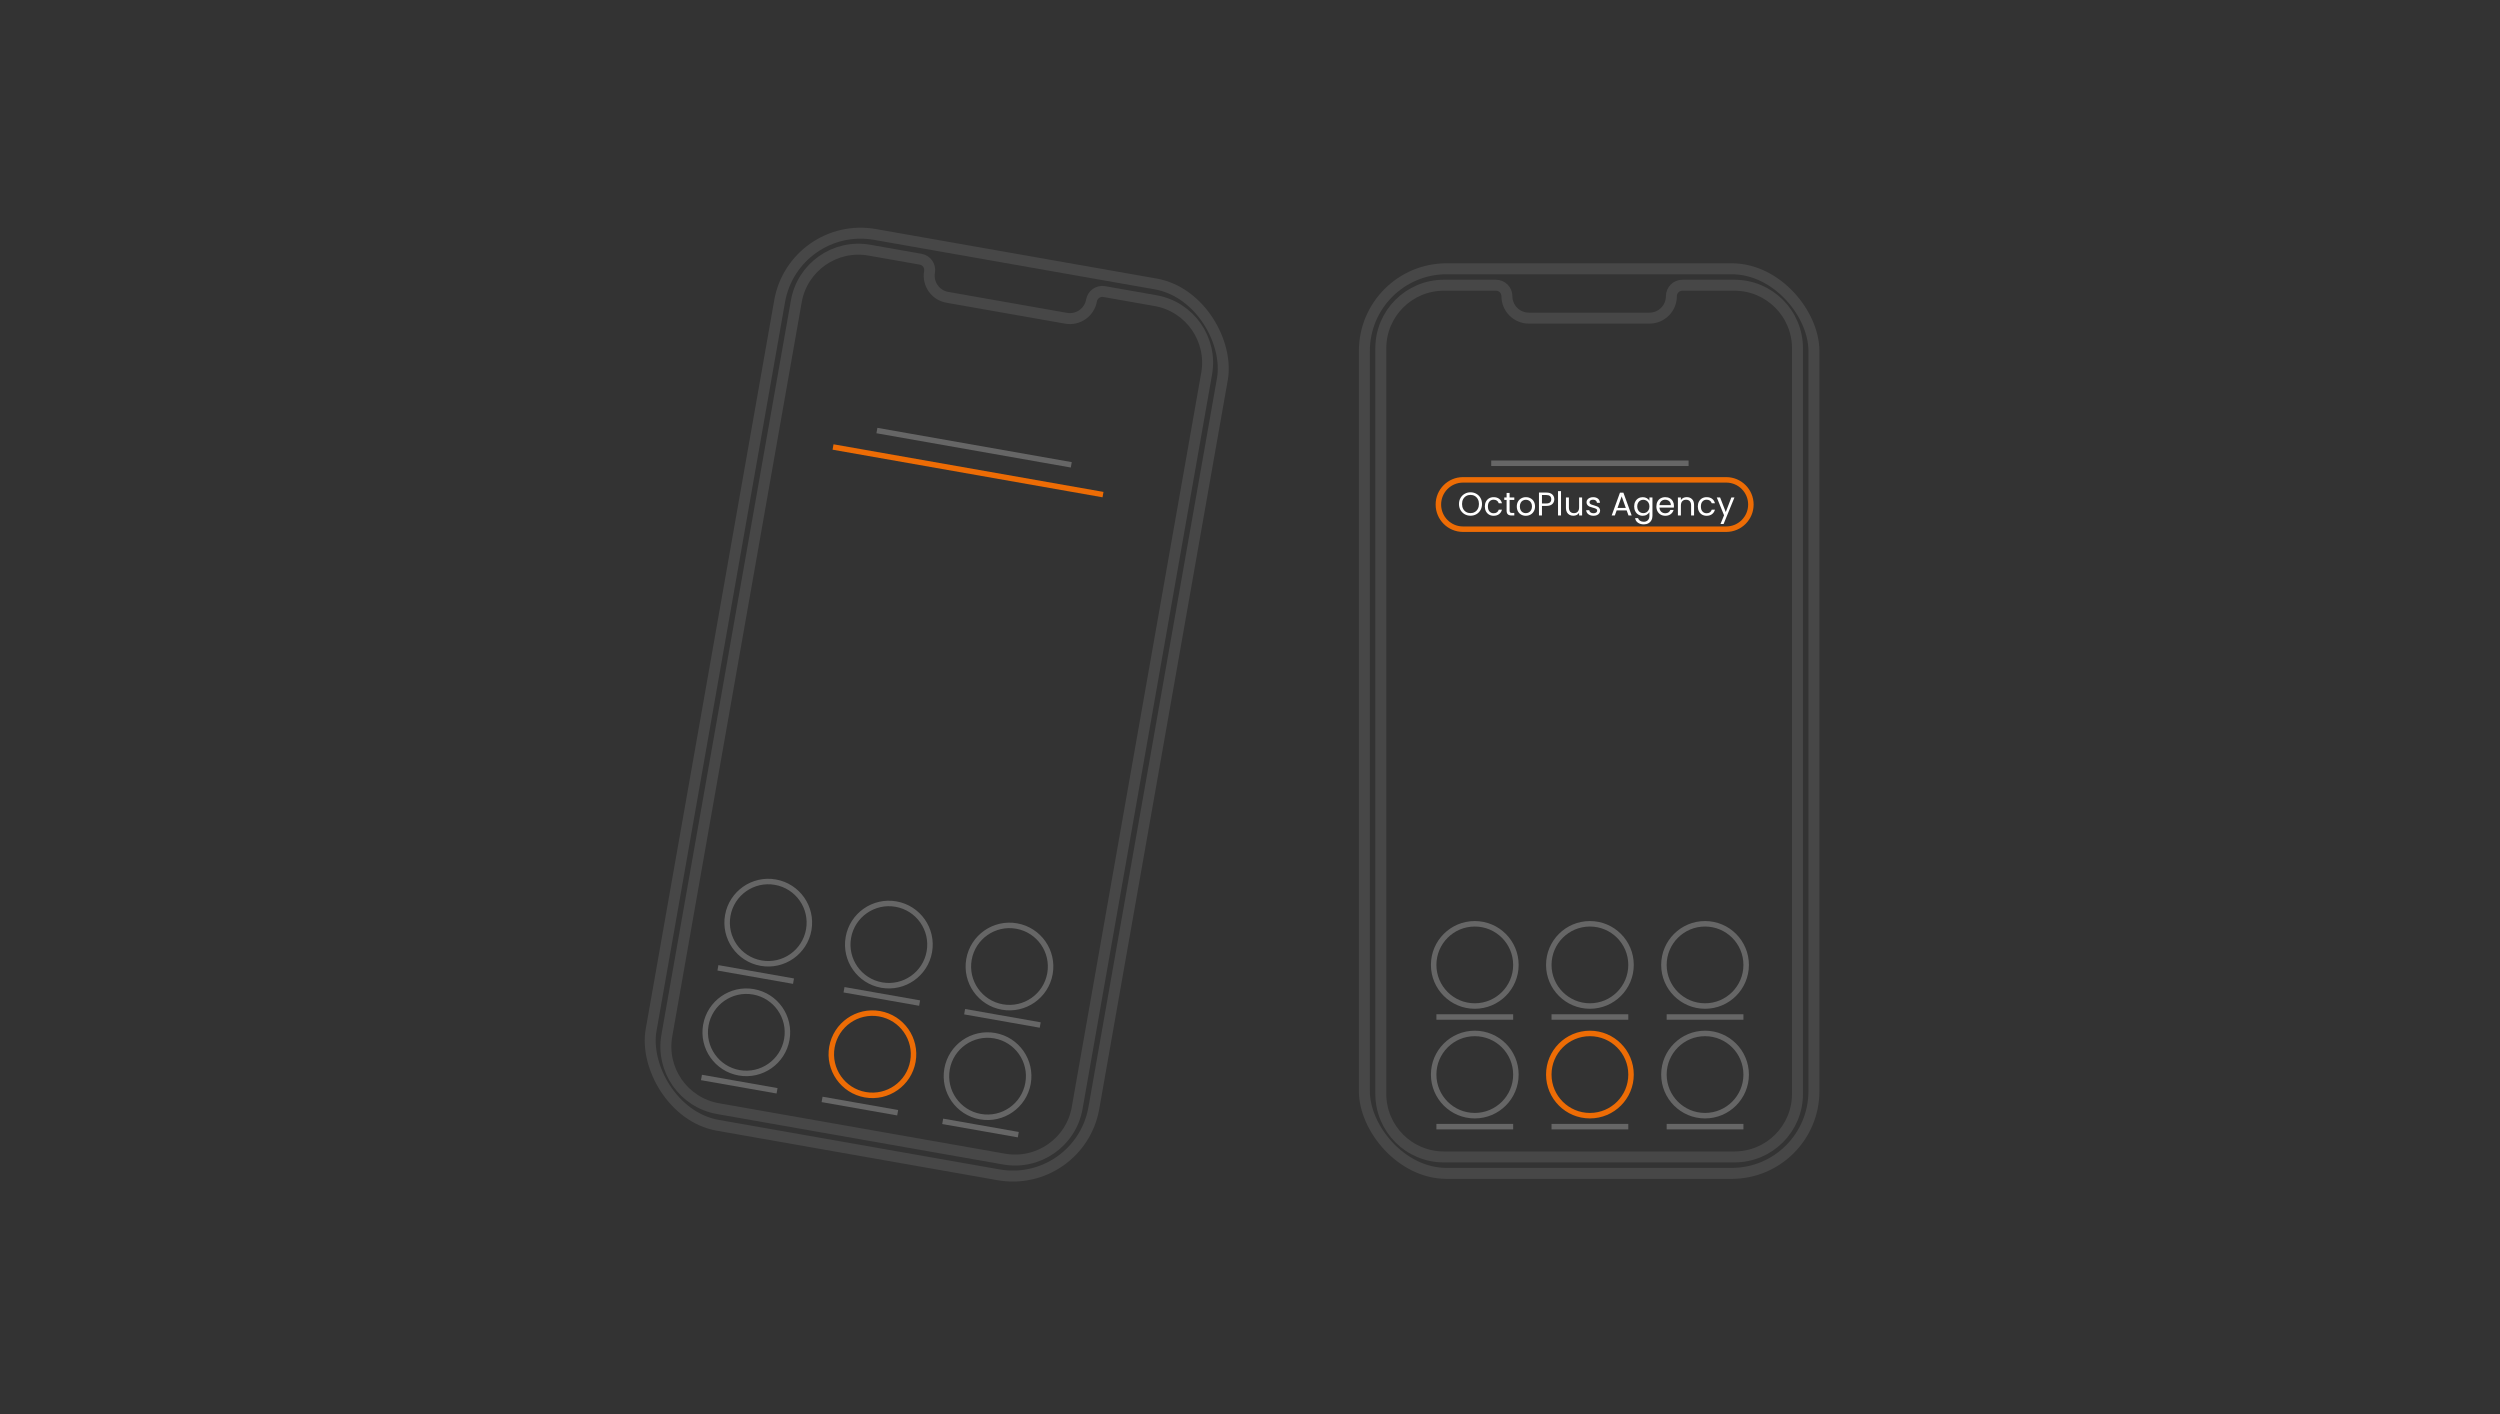 <svg width="456" height="258" viewBox="0 0 456 258" fill="none" xmlns="http://www.w3.org/2000/svg">
<rect x="0" y="0" width="456" height="258" fill="#333333" stroke="none"/>
<rect x="248.861" y="49.025" width="82" height="165" rx="15" stroke="white" stroke-opacity="0.1" stroke-width="2"/>
<path d="M327.861 63.525V199.525C327.861 205.876 322.713 211.025 316.361 211.025H290.361H263.361C257.01 211.025 251.861 205.876 251.861 199.525V63.525C251.861 57.173 257.01 52.025 263.361 52.025H272.861C273.966 52.025 274.861 52.92 274.861 54.025C274.861 56.234 276.652 58.025 278.861 58.025H300.861C303.07 58.025 304.861 56.234 304.861 54.025C304.861 52.92 305.757 52.025 306.861 52.025H316.361C322.713 52.025 327.861 57.173 327.861 63.525Z" stroke="white" stroke-opacity="0.1" stroke-width="2"/>
<line x1="272" y1="84.5" x2="308" y2="84.5" stroke="white" stroke-opacity="0.25"/>
<line x1="262" y1="185.5" x2="276" y2="185.5" stroke="white" stroke-opacity="0.25"/>
<line x1="283" y1="185.5" x2="297" y2="185.5" stroke="white" stroke-opacity="0.25"/>
<line x1="304" y1="185.5" x2="318" y2="185.5" stroke="white" stroke-opacity="0.25"/>
<line x1="262" y1="205.5" x2="276" y2="205.5" stroke="white" stroke-opacity="0.25"/>
<line x1="283" y1="205.5" x2="297" y2="205.5" stroke="white" stroke-opacity="0.25"/>
<line x1="304" y1="205.5" x2="318" y2="205.5" stroke="white" stroke-opacity="0.25"/>
<circle cx="290" cy="196" r="7.5" stroke="#ED6C05"/>
<circle cx="269" cy="196" r="7.5" stroke="white" stroke-opacity="0.25"/>
<circle cx="269" cy="176" r="7.5" stroke="white" stroke-opacity="0.25"/>
<circle cx="290" cy="176" r="7.5" stroke="white" stroke-opacity="0.25"/>
<circle cx="311" cy="176" r="7.5" stroke="white" stroke-opacity="0.25"/>
<circle cx="311" cy="196" r="7.5" stroke="white" stroke-opacity="0.25"/>
<rect x="144.81" y="40.158" width="82" height="165" rx="15" transform="rotate(10 144.81 40.158)" stroke="white" stroke-opacity="0.1" stroke-width="2"/>
<path d="M220.092 68.156L196.476 202.09C195.373 208.345 189.409 212.521 183.154 211.419L157.549 206.904L130.959 202.215C124.704 201.112 120.528 195.148 121.631 188.893L145.247 54.959C146.35 48.704 152.314 44.528 158.569 45.631L167.925 47.28C169.013 47.472 169.739 48.51 169.547 49.597C169.163 51.773 170.616 53.847 172.792 54.231L194.457 58.051C196.633 58.435 198.708 56.982 199.091 54.807C199.283 53.719 200.32 52.993 201.408 53.184L210.764 54.834C217.019 55.937 221.195 61.902 220.092 68.156Z" stroke="white" stroke-opacity="0.1" stroke-width="2"/>
<line x1="159.948" y1="78.532" x2="195.401" y2="84.784" stroke="white" stroke-opacity="0.25"/>
<line x1="130.948" y1="176.532" x2="144.735" y2="178.963" stroke="white" stroke-opacity="0.25"/>
<line x1="153.948" y1="180.532" x2="167.735" y2="182.963" stroke="white" stroke-opacity="0.25"/>
<line x1="175.948" y1="184.532" x2="189.735" y2="186.963" stroke="white" stroke-opacity="0.25"/>
<line x1="127.948" y1="196.532" x2="141.735" y2="198.963" stroke="white" stroke-opacity="0.25"/>
<line x1="149.948" y1="200.532" x2="163.735" y2="202.963" stroke="white" stroke-opacity="0.25"/>
<line x1="171.948" y1="204.532" x2="185.735" y2="206.963" stroke="white" stroke-opacity="0.25"/>
<line x1="151.948" y1="81.532" x2="201.189" y2="90.215" stroke="#ED6C05"/>
<circle cx="159.129" cy="192.292" r="7.5" transform="rotate(10 159.129 192.292)" stroke="#ED6C05"/>
<circle cx="136.129" cy="188.292" r="7.5" transform="rotate(10 136.129 188.292)" stroke="white" stroke-opacity="0.25"/>
<circle cx="140.129" cy="168.292" r="7.5" transform="rotate(10 140.129 168.292)" stroke="white" stroke-opacity="0.25"/>
<circle cx="162.129" cy="172.292" r="7.5" transform="rotate(10 162.129 172.292)" stroke="white" stroke-opacity="0.25"/>
<circle cx="184.129" cy="176.292" r="7.5" transform="rotate(10 184.129 176.292)" stroke="white" stroke-opacity="0.25"/>
<circle cx="180.129" cy="196.292" r="7.5" transform="rotate(10 180.129 196.292)" stroke="white" stroke-opacity="0.25"/>
<path d="M266.861 87.525H314.861C317.347 87.525 319.361 89.539 319.361 92.025C319.361 94.51 317.347 96.525 314.861 96.525H266.861C264.376 96.525 262.361 94.51 262.361 92.025C262.361 89.539 264.376 87.525 266.861 87.525Z" stroke="#ED6C05"/>
<path d="M268.219 94.067C267.831 94.067 267.477 93.977 267.157 93.797C266.837 93.613 266.583 93.359 266.395 93.035C266.211 92.707 266.119 92.339 266.119 91.931C266.119 91.523 266.211 91.157 266.395 90.833C266.583 90.505 266.837 90.251 267.157 90.071C267.477 89.887 267.831 89.795 268.219 89.795C268.611 89.795 268.967 89.887 269.287 90.071C269.607 90.251 269.859 90.503 270.043 90.827C270.227 91.151 270.319 91.519 270.319 91.931C270.319 92.343 270.227 92.711 270.043 93.035C269.859 93.359 269.607 93.613 269.287 93.797C268.967 93.977 268.611 94.067 268.219 94.067ZM268.219 93.593C268.511 93.593 268.773 93.525 269.005 93.389C269.241 93.253 269.425 93.059 269.557 92.807C269.693 92.555 269.761 92.263 269.761 91.931C269.761 91.595 269.693 91.303 269.557 91.055C269.425 90.803 269.243 90.609 269.011 90.473C268.779 90.337 268.515 90.269 268.219 90.269C267.923 90.269 267.659 90.337 267.427 90.473C267.195 90.609 267.011 90.803 266.875 91.055C266.743 91.303 266.677 91.595 266.677 91.931C266.677 92.263 266.743 92.555 266.875 92.807C267.011 93.059 267.195 93.253 267.427 93.389C267.663 93.525 267.927 93.593 268.219 93.593ZM270.836 92.375C270.836 92.035 270.904 91.739 271.04 91.487C271.176 91.231 271.364 91.033 271.604 90.893C271.848 90.753 272.126 90.683 272.438 90.683C272.842 90.683 273.174 90.781 273.434 90.977C273.698 91.173 273.872 91.445 273.956 91.793H273.368C273.312 91.593 273.202 91.435 273.038 91.319C272.878 91.203 272.678 91.145 272.438 91.145C272.126 91.145 271.874 91.253 271.682 91.469C271.49 91.681 271.394 91.983 271.394 92.375C271.394 92.771 271.49 93.077 271.682 93.293C271.874 93.509 272.126 93.617 272.438 93.617C272.678 93.617 272.878 93.561 273.038 93.449C273.198 93.337 273.308 93.177 273.368 92.969H273.956C273.868 93.305 273.692 93.575 273.428 93.779C273.164 93.979 272.834 94.079 272.438 94.079C272.126 94.079 271.848 94.009 271.604 93.869C271.364 93.729 271.176 93.531 271.04 93.275C270.904 93.019 270.836 92.719 270.836 92.375ZM275.351 91.187V93.125C275.351 93.285 275.385 93.399 275.453 93.467C275.521 93.531 275.639 93.563 275.807 93.563H276.209V94.025H275.717C275.413 94.025 275.185 93.955 275.033 93.815C274.881 93.675 274.805 93.445 274.805 93.125V91.187H274.379V90.737H274.805V89.909H275.351V90.737H276.209V91.187H275.351ZM278.304 94.079C277.996 94.079 277.716 94.009 277.464 93.869C277.216 93.729 277.02 93.531 276.876 93.275C276.736 93.015 276.666 92.715 276.666 92.375C276.666 92.039 276.738 91.743 276.882 91.487C277.03 91.227 277.23 91.029 277.482 90.893C277.734 90.753 278.016 90.683 278.328 90.683C278.64 90.683 278.922 90.753 279.174 90.893C279.426 91.029 279.624 91.225 279.768 91.481C279.916 91.737 279.99 92.035 279.99 92.375C279.99 92.715 279.914 93.015 279.762 93.275C279.614 93.531 279.412 93.729 279.156 93.869C278.9 94.009 278.616 94.079 278.304 94.079ZM278.304 93.599C278.5 93.599 278.684 93.553 278.856 93.461C279.028 93.369 279.166 93.231 279.27 93.047C279.378 92.863 279.432 92.639 279.432 92.375C279.432 92.111 279.38 91.887 279.276 91.703C279.172 91.519 279.036 91.383 278.868 91.295C278.7 91.203 278.518 91.157 278.322 91.157C278.122 91.157 277.938 91.203 277.77 91.295C277.606 91.383 277.474 91.519 277.374 91.703C277.274 91.887 277.224 92.111 277.224 92.375C277.224 92.643 277.272 92.869 277.368 93.053C277.468 93.237 277.6 93.375 277.764 93.467C277.928 93.555 278.108 93.599 278.304 93.599ZM283.504 91.067C283.504 91.415 283.384 91.705 283.144 91.937C282.908 92.165 282.546 92.279 282.058 92.279H281.254V94.025H280.708V89.843H282.058C282.53 89.843 282.888 89.957 283.132 90.185C283.38 90.413 283.504 90.707 283.504 91.067ZM282.058 91.829C282.362 91.829 282.586 91.763 282.73 91.631C282.874 91.499 282.946 91.311 282.946 91.067C282.946 90.551 282.65 90.293 282.058 90.293H281.254V91.829H282.058ZM284.729 89.585V94.025H284.183V89.585H284.729ZM288.575 90.737V94.025H288.029V93.539C287.925 93.707 287.779 93.839 287.591 93.935C287.407 94.027 287.203 94.073 286.979 94.073C286.723 94.073 286.493 94.021 286.289 93.917C286.085 93.809 285.923 93.649 285.803 93.437C285.687 93.225 285.629 92.967 285.629 92.663V90.737H286.169V92.591C286.169 92.915 286.251 93.165 286.415 93.341C286.579 93.513 286.803 93.599 287.087 93.599C287.379 93.599 287.609 93.509 287.777 93.329C287.945 93.149 288.029 92.887 288.029 92.543V90.737H288.575ZM290.661 94.079C290.409 94.079 290.183 94.037 289.983 93.953C289.783 93.865 289.625 93.745 289.509 93.593C289.393 93.437 289.329 93.259 289.317 93.059H289.881C289.897 93.223 289.973 93.357 290.109 93.461C290.249 93.565 290.431 93.617 290.655 93.617C290.863 93.617 291.027 93.571 291.147 93.479C291.267 93.387 291.327 93.271 291.327 93.131C291.327 92.987 291.263 92.881 291.135 92.813C291.007 92.741 290.809 92.671 290.541 92.603C290.297 92.539 290.097 92.475 289.941 92.411C289.789 92.343 289.657 92.245 289.545 92.117C289.437 91.985 289.383 91.813 289.383 91.601C289.383 91.433 289.433 91.279 289.533 91.139C289.633 90.999 289.775 90.889 289.959 90.809C290.143 90.725 290.353 90.683 290.589 90.683C290.953 90.683 291.247 90.775 291.471 90.959C291.695 91.143 291.815 91.395 291.831 91.715H291.285C291.273 91.543 291.203 91.405 291.075 91.301C290.951 91.197 290.783 91.145 290.571 91.145C290.375 91.145 290.219 91.187 290.103 91.271C289.987 91.355 289.929 91.465 289.929 91.601C289.929 91.709 289.963 91.799 290.031 91.871C290.103 91.939 290.191 91.995 290.295 92.039C290.403 92.079 290.551 92.125 290.739 92.177C290.975 92.241 291.167 92.305 291.315 92.369C291.463 92.429 291.589 92.521 291.693 92.645C291.801 92.769 291.857 92.931 291.861 93.131C291.861 93.311 291.811 93.473 291.711 93.617C291.611 93.761 291.469 93.875 291.285 93.959C291.105 94.039 290.897 94.079 290.661 94.079ZM296.704 93.095H294.88L294.544 94.025H293.968L295.48 89.867H296.11L297.616 94.025H297.04L296.704 93.095ZM296.548 92.651L295.792 90.539L295.036 92.651H296.548ZM299.631 90.683C299.915 90.683 300.163 90.745 300.375 90.869C300.591 90.993 300.751 91.149 300.855 91.337V90.737H301.407V94.097C301.407 94.397 301.343 94.663 301.215 94.895C301.087 95.131 300.903 95.315 300.663 95.447C300.427 95.579 300.151 95.645 299.835 95.645C299.403 95.645 299.043 95.543 298.755 95.339C298.467 95.135 298.297 94.857 298.245 94.505H298.785C298.845 94.705 298.969 94.865 299.157 94.985C299.345 95.109 299.571 95.171 299.835 95.171C300.135 95.171 300.379 95.077 300.567 94.889C300.759 94.701 300.855 94.437 300.855 94.097V93.407C300.747 93.599 300.587 93.759 300.375 93.887C300.163 94.015 299.915 94.079 299.631 94.079C299.339 94.079 299.073 94.007 298.833 93.863C298.597 93.719 298.411 93.517 298.275 93.257C298.139 92.997 298.071 92.701 298.071 92.369C298.071 92.033 298.139 91.739 298.275 91.487C298.411 91.231 298.597 91.033 298.833 90.893C299.073 90.753 299.339 90.683 299.631 90.683ZM300.855 92.375C300.855 92.127 300.805 91.911 300.705 91.727C300.605 91.543 300.469 91.403 300.297 91.307C300.129 91.207 299.943 91.157 299.739 91.157C299.535 91.157 299.349 91.205 299.181 91.301C299.013 91.397 298.879 91.537 298.779 91.721C298.679 91.905 298.629 92.121 298.629 92.369C298.629 92.621 298.679 92.841 298.779 93.029C298.879 93.213 299.013 93.355 299.181 93.455C299.349 93.551 299.535 93.599 299.739 93.599C299.943 93.599 300.129 93.551 300.297 93.455C300.469 93.355 300.605 93.213 300.705 93.029C300.805 92.841 300.855 92.623 300.855 92.375ZM305.329 92.255C305.329 92.359 305.323 92.469 305.311 92.585H302.683C302.703 92.909 302.813 93.163 303.013 93.347C303.217 93.527 303.463 93.617 303.751 93.617C303.987 93.617 304.183 93.563 304.339 93.455C304.499 93.343 304.611 93.195 304.675 93.011H305.263C305.175 93.327 304.999 93.585 304.735 93.785C304.471 93.981 304.143 94.079 303.751 94.079C303.439 94.079 303.159 94.009 302.911 93.869C302.667 93.729 302.475 93.531 302.335 93.275C302.195 93.015 302.125 92.715 302.125 92.375C302.125 92.035 302.193 91.737 302.329 91.481C302.465 91.225 302.655 91.029 302.899 90.893C303.147 90.753 303.431 90.683 303.751 90.683C304.063 90.683 304.339 90.751 304.579 90.887C304.819 91.023 305.003 91.211 305.131 91.451C305.263 91.687 305.329 91.955 305.329 92.255ZM304.765 92.141C304.765 91.933 304.719 91.755 304.627 91.607C304.535 91.455 304.409 91.341 304.249 91.265C304.093 91.185 303.919 91.145 303.727 91.145C303.451 91.145 303.215 91.233 303.019 91.409C302.827 91.585 302.717 91.829 302.689 92.141H304.765ZM307.652 90.677C308.052 90.677 308.376 90.799 308.624 91.043C308.872 91.283 308.996 91.631 308.996 92.087V94.025H308.456V92.165C308.456 91.837 308.374 91.587 308.21 91.415C308.046 91.239 307.822 91.151 307.538 91.151C307.25 91.151 307.02 91.241 306.848 91.421C306.68 91.601 306.596 91.863 306.596 92.207V94.025H306.05V90.737H306.596V91.205C306.704 91.037 306.85 90.907 307.034 90.815C307.222 90.723 307.428 90.677 307.652 90.677ZM309.684 92.375C309.684 92.035 309.752 91.739 309.888 91.487C310.024 91.231 310.212 91.033 310.452 90.893C310.696 90.753 310.974 90.683 311.286 90.683C311.69 90.683 312.022 90.781 312.282 90.977C312.546 91.173 312.72 91.445 312.804 91.793H312.216C312.16 91.593 312.05 91.435 311.886 91.319C311.726 91.203 311.526 91.145 311.286 91.145C310.974 91.145 310.722 91.253 310.53 91.469C310.338 91.681 310.242 91.983 310.242 92.375C310.242 92.771 310.338 93.077 310.53 93.293C310.722 93.509 310.974 93.617 311.286 93.617C311.526 93.617 311.726 93.561 311.886 93.449C312.046 93.337 312.156 93.177 312.216 92.969H312.804C312.716 93.305 312.54 93.575 312.276 93.779C312.012 93.979 311.682 94.079 311.286 94.079C310.974 94.079 310.696 94.009 310.452 93.869C310.212 93.729 310.024 93.531 309.888 93.275C309.752 93.019 309.684 92.719 309.684 92.375ZM316.364 90.737L314.384 95.573H313.82L314.468 93.989L313.142 90.737H313.748L314.78 93.401L315.8 90.737H316.364Z" fill="white"/>
</svg>
